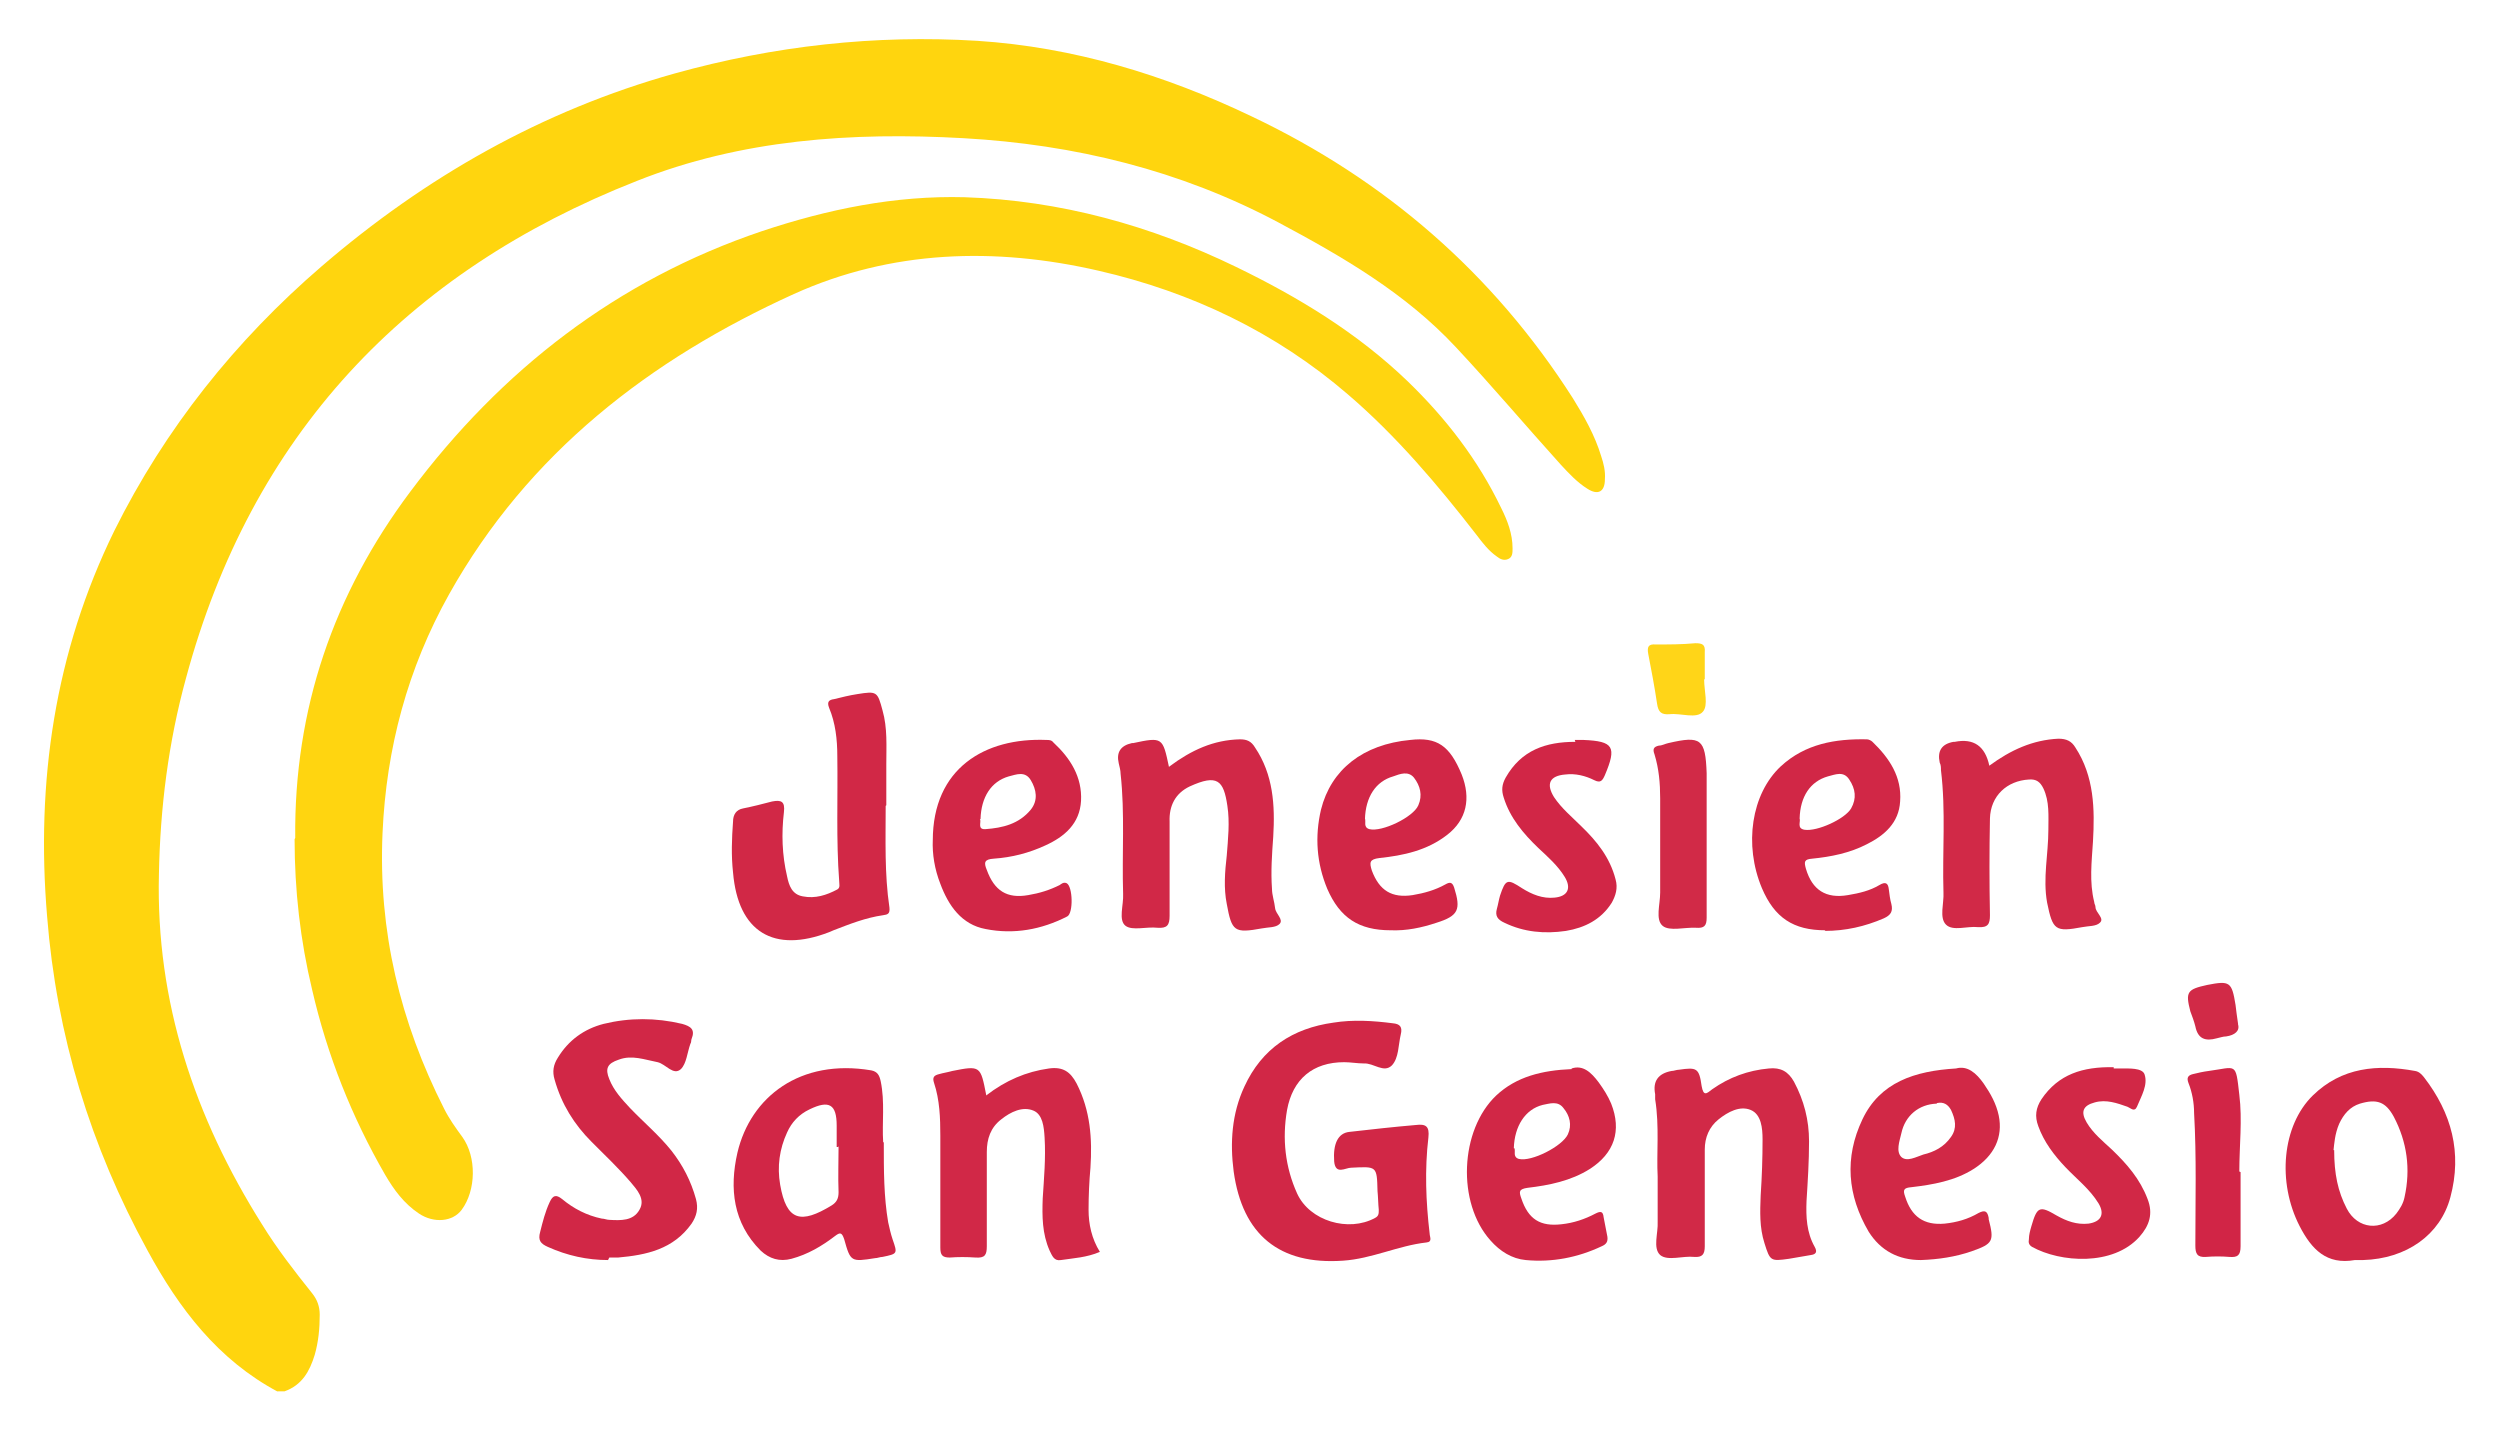 <?xml version="1.0" encoding="UTF-8"?><svg xmlns="http://www.w3.org/2000/svg" width="398" height="228" viewBox="0 0 398 228" fill="none"><path d="M44.3 221.6C34.7 216.5 28.5 208.3 23.5 199.1C14.4 182.5 9 164.8 7.5 145.9C5.7 124.5 8.7 103.9 18.2 84.5C26.3 68.2 37.5 54.2 51.2 42.4C67.7 28.2 86.3 17.6 107.4 11.7C123.2 7.3 139.3 5.5 155.6 6.5C170.9 7.5 185.4 11.9 199.2 18.5C220.5 28.6 237.7 43.5 250.4 63.4C252.2 66.3 253.9 69.3 254.9 72.6C255.3 73.8 255.6 75 255.5 76.3C255.5 78.3 254.4 78.9 252.7 77.8C251.1 76.8 249.8 75.4 248.5 74C242.9 67.8 237.5 61.4 231.8 55.3C223.8 46.7 213.8 40.9 203.5 35.4C187.9 27.1 171.1 23 153.4 22C135.6 21 118 22.2 101.4 28.8C64.5 43.3 40 69.4 29.6 108C26.8 118.2 25.5 128.6 25.3 139.2C24.8 159.5 31 177.9 41.7 194.9C44.1 198.8 46.9 202.4 49.7 205.9C50.5 206.9 50.9 208 50.9 209.3C50.9 211.5 50.7 213.6 50.1 215.7C49.3 218.3 48.1 220.5 45.3 221.5H44.1L44.3 221.6Z" fill="#FFD50E"/><path d="M47 133.4C46.8 112.9 53.1 94.6 65.3 78.3C79.8 58.9 98.2 44.6 121.3 36.8C131.8 33.3 142.5 31.1 153.6 31.4C168.8 31.9 183.2 35.9 196.8 42.5C206.7 47.3 216.1 53 224.1 60.7C230.2 66.6 235.3 73.2 239 80.9C240 82.9 240.8 85 240.8 87.3C240.8 88 240.8 88.7 240.1 89C239.4 89.3 238.8 89 238.3 88.6C237 87.7 236 86.4 235.1 85.2C228.9 77.2 222.3 69.4 214.6 62.8C203.1 52.9 189.7 46.5 174.9 43.1C158.4 39.3 141.9 39.8 126.4 46.8C103.5 57.2 84.1 72.1 71.5 94.6C64.9 106.4 61.5 119.1 60.9 132.6C60.2 148.2 63.7 162.7 70.7 176.5C71.5 178.1 72.5 179.5 73.6 181C75.9 184.2 75.8 189.5 73.5 192.6C72.1 194.5 69.1 194.8 66.7 193.2C64.3 191.6 62.7 189.4 61.3 187C56 177.8 52.1 168 49.7 157.6C47.8 149.7 46.9 141.7 46.9 133.6L47 133.4Z" fill="#FFD510"/><path d="M219.3 189.6C219.2 185.6 219.2 185.7 215.1 185.9C214.2 185.9 212.6 187.1 212.4 184.9C212.2 182.1 213 180.4 214.8 180.2C218.3 179.8 221.9 179.4 225.4 179.1C227 178.9 227.6 179.3 227.4 181.1C226.8 186.2 227 191.3 227.6 196.4C227.6 196.9 228.1 197.7 227.1 197.8C222.6 198.3 218.4 200.4 213.8 200.7C203.7 201.4 197.8 196.6 196.4 186.5C195.8 181.9 196.1 177.3 198.1 173C200.9 166.9 205.8 163.7 212.3 162.8C215.4 162.3 218.6 162.5 221.7 162.9C222.9 163 223.3 163.5 223 164.7C222.6 166.4 222.7 168.4 221.6 169.6C220.3 170.9 218.7 169.2 217.1 169.3C216.1 169.3 215 169.1 214 169.1C209 169.1 205.8 171.8 204.9 176.7C204.1 181.3 204.6 185.8 206.5 190C208.5 194.4 214.7 196.2 218.9 193.9C219.5 193.6 219.5 193.2 219.5 192.6C219.4 191.6 219.4 190.6 219.3 189.6Z" fill="#D12746"/><path d="M96.8 200.6C93.5 200.6 90.3 199.9 87.2 198.5C86.1 198 85.6 197.5 86 196.1C86.4 194.5 86.8 192.9 87.5 191.4C88 190.3 88.5 190.1 89.5 190.9C91.3 192.4 93.4 193.5 95.8 194C96.2 194 96.6 194.2 97 194.2C98.8 194.3 100.8 194.4 101.8 192.6C102.8 190.9 101.4 189.4 100.4 188.2C98.5 186 96.3 183.9 94.2 181.8C91.4 179 89.4 175.8 88.3 171.9C87.9 170.6 88.1 169.5 88.8 168.4C90.5 165.6 93 163.8 96.1 163C100.2 162 104.4 162 108.6 163C110 163.4 110.7 163.9 110.1 165.4C110 165.6 110.1 165.9 109.9 166.2C109.4 167.6 109.3 169.3 108.4 170.2C107.2 171.3 106 169.4 104.7 169.1C102.6 168.7 100.6 167.9 98.5 168.7C96.7 169.3 96.3 170.1 97 171.8C97.7 173.6 99 175 100.3 176.4C102.5 178.7 104.9 180.7 106.9 183.2C108.7 185.5 110 188 110.8 190.9C111.2 192.4 110.9 193.6 110.1 194.8C107.2 198.9 102.9 199.8 98.4 200.2C97.9 200.2 97.5 200.2 97 200.2L96.8 200.6Z" fill="#D12746"/><path d="M141 128.3C141 133.7 140.8 139.1 141.6 144.5C141.7 145.5 141.3 145.6 140.6 145.7C137.8 146.1 135.3 147.1 132.7 148.1C132.5 148.2 132.2 148.3 132 148.4C123.2 151.8 117.5 148.4 116.7 138.9C116.4 136.2 116.5 133.5 116.7 130.8C116.7 129.7 117.2 128.9 118.3 128.7C119.8 128.4 121.4 128 122.9 127.6C124.4 127.3 125 127.6 124.8 129.3C124.4 132.7 124.5 136.1 125.3 139.5C125.6 141 126.1 142.4 127.8 142.7C129.8 143.1 131.6 142.5 133.3 141.6C133.8 141.3 133.6 140.8 133.6 140.3C133.1 133.7 133.4 127 133.3 120.4C133.3 117.7 133 115.1 132 112.7C131.6 111.7 132 111.4 132.8 111.3C134 111 135.2 110.7 136.5 110.5C139.6 110 139.7 110.1 140.5 113.1C141.3 115.9 141.1 118.8 141.1 121.7C141.1 123.9 141.1 126 141.1 128.2L141 128.3Z" fill="#D12846"/><path d="M140.7 181.9C140.7 186.4 140.7 190.5 141.4 194.6C141.6 195.5 141.8 196.4 142.1 197.3C142.9 199.6 142.9 199.6 140.5 200.1C140.1 200.1 139.7 200.3 139.3 200.3C135.5 200.9 135.4 200.9 134.4 197.3C134 196.1 133.7 196.2 132.9 196.8C130.8 198.4 128.6 199.7 126 200.4C124.1 200.9 122.5 200.4 121.1 199.1C116.7 194.7 116.1 189.2 117.4 183.5C119.5 174.6 127.4 168.5 138.7 170.4C139.7 170.6 140 171.2 140.2 172.1C140.9 175.4 140.4 178.8 140.6 181.8L140.7 181.9ZM133.4 182.6C133.4 182.6 133.3 182.6 133.2 182.6C133.2 181.5 133.2 180.4 133.2 179.2C133.2 175.8 132 175.1 128.9 176.6C127.2 177.4 126 178.7 125.3 180.3C124.1 182.9 123.7 185.7 124.2 188.6C125.2 194.4 127.5 194.9 132.4 191.9C133.2 191.4 133.5 190.8 133.5 189.8C133.4 187.4 133.5 184.9 133.5 182.5L133.4 182.6Z" fill="#D12646"/><path d="M263.9 187.3C263.7 183.7 264.2 179.3 263.5 175C263.5 174.7 263.5 174.5 263.5 174.2C263.1 172.134 263.967 170.9 266.1 170.5C266.5 170.5 266.9 170.3 267.3 170.3C270.1 169.9 270.5 170 270.9 172.9C271.2 174.6 271.7 174.1 272.6 173.4C275.3 171.5 278.3 170.4 281.6 170.1C283.5 169.9 284.7 170.6 285.6 172.2C287.2 175.2 288 178.3 288 181.7C288 184.9 287.8 188 287.6 191.2C287.5 193.7 287.6 196.2 288.9 198.5C289.4 199.4 289 199.7 288.3 199.8C287.1 200 286 200.2 284.8 200.4C281.9 200.8 281.8 200.8 280.9 197.9C280.1 195.4 280.2 192.9 280.3 190.3C280.5 187.3 280.6 184.4 280.6 181.4C280.6 179.6 280.4 177.4 278.7 176.7C277 176 275.1 177 273.6 178.2C272.1 179.4 271.4 181.1 271.4 183C271.4 188.1 271.4 193.3 271.4 198.4C271.4 199.7 271 200.2 269.7 200.1C267.9 199.9 265.5 200.8 264.3 199.8C263.1 198.7 264 196.3 263.9 194.5C263.9 192.3 263.9 190.2 263.9 187.3Z" fill="#D12947"/><path d="M157 174.4C160.1 172 163.4 170.6 167 170.1C169.2 169.8 170.4 170.6 171.4 172.5C173.6 176.8 173.9 181.3 173.6 185.9C173.4 188.1 173.3 190.4 173.3 192.6C173.3 194.9 173.8 197.2 175.1 199.3C173 200.2 170.9 200.3 168.9 200.6C167.8 200.8 167.5 199.9 167.1 199.1C165.9 196.4 165.9 193.6 166 190.8C166.2 187.6 166.5 184.4 166.3 181.1C166.2 179.4 166 177.4 164.5 176.8C162.8 176.1 160.9 177 159.4 178.2C157.7 179.5 157.1 181.3 157.1 183.4C157.1 188.4 157.1 193.4 157.1 198.4C157.1 199.8 156.8 200.3 155.3 200.2C153.9 200.1 152.5 200.1 151.2 200.2C150 200.2 149.7 199.8 149.7 198.6C149.7 192.7 149.7 186.8 149.7 180.8C149.7 178 149.6 175.1 148.7 172.4C148.4 171.5 148.7 171.2 149.5 171C150.2 170.8 150.9 170.7 151.6 170.5C156.1 169.6 156.1 169.7 157 174.3V174.4Z" fill="#D12847"/><path d="M374.9 200.6C370.4 201.4 368 198.9 366.1 195.2C362.5 188.2 363.3 179.2 368.2 174.4C372.8 169.9 378.5 169.4 384.5 170.5C385.1 170.6 385.5 171 385.9 171.5C390.3 177.2 392 183.5 390.1 190.6C388.5 196.6 383.1 200.4 376.2 200.6C375.7 200.6 375.3 200.6 374.8 200.6H374.9ZM371.6 183.1C371.6 186.9 372.2 189.7 373.6 192.4C375.3 195.7 379.2 196.1 381.5 193.2C382.1 192.4 382.6 191.6 382.8 190.6C383.8 186.1 383.2 181.8 381.1 177.8C379.8 175.4 378.4 174.9 375.7 175.7C374.1 176.2 373.1 177.4 372.4 178.9C371.7 180.5 371.6 182.2 371.5 183.1H371.6Z" fill="#D12746"/><path d="M316.7 121.9C320.1 119.4 323.6 117.8 327.7 117.6C329 117.6 329.8 118 330.4 119C333.4 123.6 333.5 128.8 333.2 134C333 137.2 332.6 140.4 333.4 143.6C333.4 143.9 333.6 144.1 333.6 144.4C333.6 145.3 335.1 146.2 334.3 146.9C333.7 147.5 332.5 147.4 331.5 147.6C327.2 148.4 326.8 148.1 325.9 143.7C325.2 139.8 326.1 136 326.1 132.1C326.1 129.9 326.3 127.6 325.3 125.5C324.8 124.5 324.2 124 323 124.1C319.5 124.3 316.9 126.7 316.8 130.3C316.7 135.4 316.7 140.6 316.8 145.7C316.8 147.1 316.5 147.7 314.9 147.6C313.2 147.4 310.9 148.3 309.8 147.2C308.7 146.1 309.5 143.8 309.4 142.1C309.2 135.6 309.8 129.1 309 122.6C309 122.2 309 121.8 308.8 121.4C308.4 119.533 309.133 118.433 311 118.1C311 118.1 311.1 118.1 311.2 118.1C314.2 117.5 316.033 118.767 316.7 121.9Z" fill="#D12947"/><path d="M186.2 122C189.7 119.4 193.2 117.8 197.4 117.7C198.5 117.7 199.2 118 199.8 119C202.7 123.3 203 128.2 202.7 133.2C202.5 136 202.3 138.7 202.5 141.5C202.5 142.5 202.9 143.6 203 144.6C203.1 145.5 204.4 146.4 203.7 147.1C203.1 147.7 201.9 147.6 200.9 147.8C196.5 148.6 196.1 148.3 195.3 143.9C194.8 141.4 195 138.8 195.3 136.2C195.5 133.6 195.8 130.9 195.4 128.3C194.8 124.2 193.8 123.2 189.4 125.2C187.1 126.3 186.1 128.3 186.2 130.8C186.2 135.8 186.2 140.8 186.2 145.8C186.2 147.3 185.8 147.8 184.3 147.7C182.5 147.5 180.3 148.2 179.2 147.4C178 146.5 178.9 144.1 178.8 142.3C178.6 135.9 179.1 129.5 178.4 123.2C178.4 122.6 178.2 122 178.1 121.5C177.7 119.767 178.4 118.7 180.2 118.3C180.2 118.3 180.3 118.3 180.4 118.3C185.1 117.3 185.1 117.4 186.1 122.1L186.2 122Z" fill="#D12847"/><path d="M250.2 170.1C252 169.5 253.3 170.7 254.5 172.3C255.3 173.4 256 174.5 256.5 175.7C258.2 180 257 183.6 253.1 186.1C250.1 188 246.6 188.7 243.2 189.1C241.8 189.3 241.8 189.7 242.2 190.8C243.3 194.1 245.2 195.3 248.6 194.9C250.5 194.7 252.3 194.1 254 193.2C254.8 192.8 255.2 192.8 255.3 193.8C255.5 194.8 255.7 195.9 255.9 196.9C256 197.7 255.7 198.1 255 198.4C251.2 200.2 247.1 201 242.9 200.6C240.7 200.4 238.8 199.2 237.3 197.5C231.9 191.5 232.4 179.9 238.2 174.4C241.4 171.4 245.5 170.4 250.2 170.2V170.1ZM241.1 182.8C241.3 183.3 240.8 184.2 241.8 184.5C243.8 185 248.7 182.5 249.6 180.6C250.3 179.1 249.9 177.6 248.9 176.4C248 175.2 246.7 175.7 245.6 175.9C242.8 176.6 241.1 179.3 241 182.8H241.1Z" fill="#D12746"/><path d="M311.4 170.1C313.2 169.6 314.6 170.8 315.8 172.5C316.9 174.1 317.8 175.7 318.2 177.6C318.9 181 317.5 184 314.2 186.1C311.2 188 307.7 188.6 304.3 189C303.1 189.1 302.9 189.4 303.3 190.5C304.3 193.7 306.3 195.1 309.6 194.8C311.5 194.6 313.3 194.1 315 193.1C316 192.6 316.4 192.8 316.6 193.9C316.6 193.9 316.6 194 316.6 194.1C317.5 197.6 317.3 198 313.9 199.2C311.3 200.1 308.6 200.5 305.8 200.6C302.2 200.6 299.4 199.1 297.5 196.1C294.1 190.3 293.6 184.3 296.5 178.2C299.3 172.3 304.8 170.5 311.4 170.1ZM308.3 175.7C305.5 175.8 303.3 177.6 302.7 180.4C302.4 181.7 301.8 183.3 302.7 184.2C303.6 185 305 184.2 306.2 183.8C307.9 183.4 309.5 182.6 310.6 181C311.6 179.6 311.3 178.2 310.6 176.7C310.1 175.8 309.4 175.4 308.4 175.6L308.3 175.7Z" fill="#D12846"/><path d="M290.6 148.1C285.5 148.1 282.5 146.1 280.5 141.4C277.6 134.5 278.8 126.4 283.5 122C287.4 118.4 292.2 117.6 297.2 117.7C297.5 117.7 297.9 117.9 298.1 118.1C300.8 120.7 302.8 123.7 302.5 127.6C302.3 131 300 133 297.2 134.4C294.5 135.8 291.5 136.4 288.5 136.7C287.2 136.8 287.2 137.2 287.5 138.3C288.5 141.7 290.7 143.1 294.2 142.5C296 142.2 297.7 141.8 299.2 140.9C300.2 140.3 300.6 140.6 300.7 141.6C300.8 142.4 300.9 143.2 301.1 143.9C301.4 145.1 301 145.7 299.9 146.2C296.9 147.5 293.8 148.2 290.5 148.2L290.6 148.1ZM286.5 130.3C286.7 130.8 286 131.9 287.3 132.1C289.3 132.4 293.7 130.4 294.7 128.7C295.6 127.1 295.4 125.6 294.4 124.1C293.5 122.7 292.2 123.3 291 123.6C288.2 124.4 286.6 126.8 286.5 130.3Z" fill="#D12746"/><path d="M148.5 133.8C148.5 122.3 156.8 117.4 166.6 117.8C167 117.8 167.4 117.8 167.7 118.2C170.4 120.7 172.3 123.7 172.1 127.5C171.9 131.1 169.5 133.2 166.4 134.6C163.8 135.8 161.1 136.5 158.2 136.7C156.7 136.8 156.6 137.3 157.1 138.5C158.3 141.8 160.3 143.1 163.7 142.5C165.5 142.2 167.1 141.7 168.7 140.9C169 140.7 169.3 140.4 169.8 140.6C170.8 141.1 170.9 145.4 169.9 145.9C165.8 148 161.4 148.8 156.9 147.9C153.1 147.2 151 144.2 149.7 140.7C148.8 138.4 148.4 136 148.5 133.7V133.8ZM156 130.4C156.3 130.8 155.5 132.1 156.9 132C159.6 131.8 162.2 131.2 164.1 128.9C165.3 127.4 165 125.7 164.1 124.2C163.2 122.7 161.8 123.3 160.6 123.6C157.8 124.4 156.2 126.9 156.1 130.4H156Z" fill="#D12646"/><path d="M221.4 148.1C216.3 148.1 213.3 146.1 211.3 141.5C209.6 137.4 209.3 133.2 210.3 128.9C211.9 122.5 217 118.5 224.5 117.8C228.8 117.3 230.8 118.7 232.7 123.3C234.2 127.1 233.5 130.5 230.4 132.9C227.2 135.4 223.4 136.2 219.6 136.6C218 136.8 218 137.3 218.4 138.6C219.6 141.8 221.6 143 224.9 142.5C226.7 142.2 228.5 141.7 230.1 140.8C230.8 140.4 231.2 140.4 231.5 141.3C232.6 144.8 232.2 145.8 228.7 146.9C226.3 147.7 223.9 148.2 221.4 148.1ZM217.3 130.3C217.5 130.8 217 131.7 218 132C220 132.5 225 130.1 225.8 128.2C226.5 126.6 226.1 125.1 225.1 123.8C224.2 122.7 222.9 123.2 221.8 123.6C219 124.4 217.4 126.9 217.3 130.4V130.3Z" fill="#D12646"/><path d="M336.5 170.1C336.5 170.1 337.1 170.1 337.6 170.1C339 170.1 341 170 341.4 171C342 172.7 340.9 174.5 340.2 176.2C339.8 177.1 339.2 176.4 338.7 176.2C337 175.6 335.3 175 333.5 175.5C331.6 176 331.2 177 332.2 178.7C333.2 180.4 334.8 181.7 336.2 183C338.6 185.3 340.7 187.7 341.9 190.9C342.8 193.2 342.2 195.1 340.6 196.9C336.4 201.6 328 201 323.5 198.5C323 198.2 322.9 197.8 323 197.3C323 196.6 323.2 195.9 323.4 195.2C324.3 192.1 324.7 191.9 327.4 193.5C329 194.4 330.6 195 332.5 194.8C334.5 194.5 335.1 193.3 334.1 191.6C332.7 189.3 330.6 187.7 328.8 185.8C327 183.9 325.4 181.8 324.5 179.3C323.9 177.7 324.1 176.4 325 175C327.7 171 331.6 169.8 336.5 169.9V170.1Z" fill="#D12846"/><path d="M250.7 117.8C251.2 117.8 251.6 117.8 252.1 117.8C256.9 118 257.4 118.9 255.5 123.4C255.1 124.3 254.8 124.7 253.8 124.2C252.4 123.5 250.8 123.1 249.2 123.3C246.7 123.5 246.1 124.8 247.4 126.9C248.6 128.7 250.2 130 251.7 131.5C254.2 133.9 256.3 136.5 257.2 140C257.6 141.4 257.2 142.6 256.6 143.7C254.9 146.4 252.3 147.7 249.3 148.2C245.9 148.7 242.6 148.4 239.5 146.9C238.4 146.4 238 145.8 238.3 144.7C238.5 144 238.6 143.3 238.8 142.6C239.7 139.9 240 139.9 242.3 141.4C243.9 142.4 245.6 143.1 247.5 142.9C249.6 142.7 250.2 141.4 249.1 139.6C248 137.8 246.4 136.4 244.9 135C242.5 132.7 240.4 130.2 239.4 127C239 125.8 239.1 124.9 239.7 123.8C242.2 119.4 246.1 118.1 250.8 118.1L250.7 117.8Z" fill="#D12646"/><path d="M271.7 134.6C271.7 138.4 271.7 142.2 271.7 146.1C271.7 147.4 271.3 147.8 270 147.7C268.2 147.6 265.8 148.3 264.7 147.4C263.5 146.4 264.3 144 264.3 142.1C264.3 137.1 264.3 132.1 264.3 127.1C264.3 124.7 264.1 122.4 263.4 120.1C263.1 119.3 263.2 118.9 264.1 118.7C264.6 118.7 265.1 118.4 265.6 118.3C270.8 117.1 271.5 117.6 271.7 123.1C271.7 123.2 271.7 123.4 271.7 123.5C271.7 127.2 271.7 130.9 271.7 134.6Z" fill="#D12A47"/><path d="M356.7 186.6C356.7 190.5 356.7 194.5 356.7 198.4C356.7 199.9 356.2 200.2 354.9 200.1C353.7 200 352.4 200 351.2 200.1C349.8 200.2 349.5 199.6 349.5 198.3C349.5 191.3 349.7 184.2 349.3 177.2C349.3 175.6 349 173.9 348.4 172.4C348.1 171.6 348.3 171.2 349.1 171C349.9 170.8 350.8 170.6 351.6 170.5C356.1 169.9 355.9 169 356.5 174.3C357 178.3 356.5 182.4 356.5 186.5L356.7 186.6Z" fill="#D12546"/><path d="M271.3 108.2C271.3 110 272 112.3 271.1 113.3C270.1 114.5 267.6 113.5 265.8 113.7C264.5 113.8 264 113.4 263.8 112C263.4 109.3 262.9 106.7 262.4 104.1C262.2 103 262.4 102.5 263.6 102.6C265.7 102.6 267.8 102.6 269.9 102.4C271 102.4 271.5 102.6 271.4 103.8C271.4 105.2 271.4 106.7 271.4 108.1L271.3 108.2Z" fill="#FFD518"/><path d="M356.3 163.1C356.6 164.1 355.8 164.8 354.4 165C353.9 165 353.4 165.2 352.9 165.3C351.1 165.8 349.9 165.4 349.5 163.4C349.3 162.6 349 161.8 348.7 161C347.9 157.9 348.2 157.5 351.4 156.8C355 156.1 355.3 156.3 355.9 160C356 160.8 356.1 161.7 356.3 163V163.1Z" fill="#D12A47"/></svg>